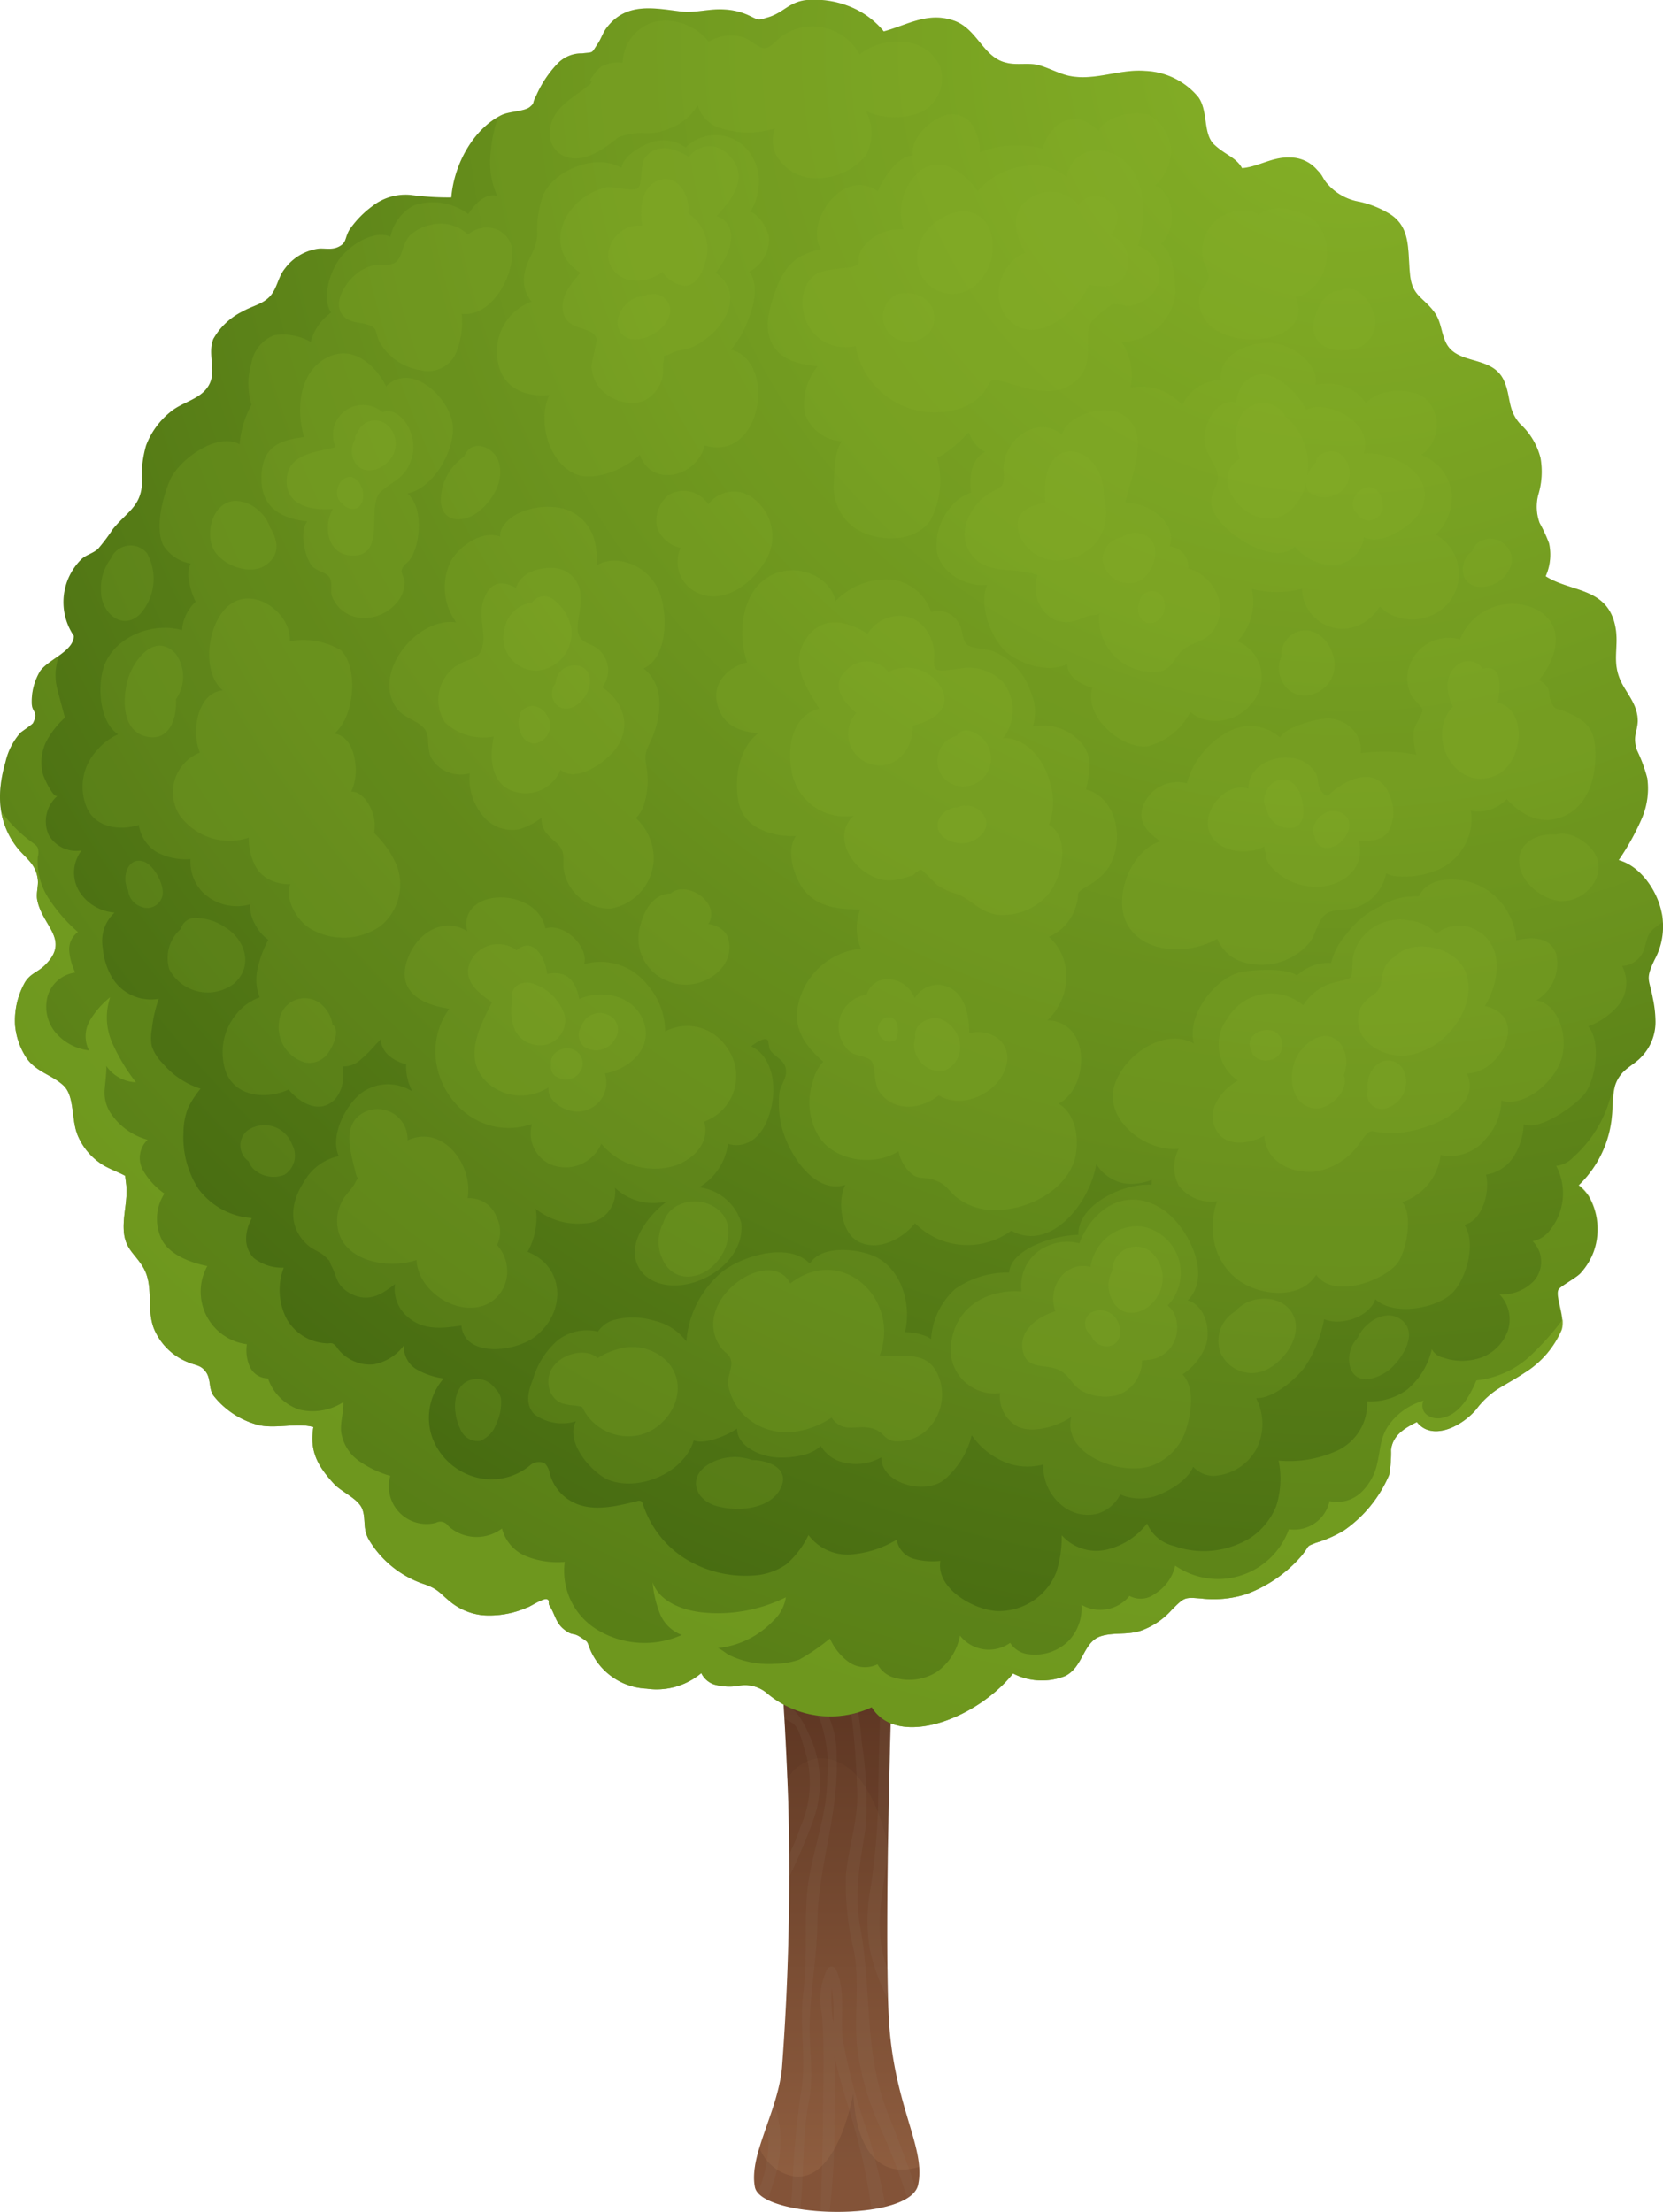 <svg xmlns="http://www.w3.org/2000/svg" xmlns:xlink="http://www.w3.org/1999/xlink" viewBox="0 0 132.51 176.23"><defs><style>.cls-1{isolation:isolate;}.cls-2{fill:url(#linear-gradient);}.cls-3,.cls-8{opacity:0.2;}.cls-10,.cls-11,.cls-3{mix-blend-mode:multiply;}.cls-4{fill:#542f1d;}.cls-5{opacity:0.1;}.cls-5,.cls-8{mix-blend-mode:screen;}.cls-6{fill:#998675;}.cls-7{fill:url(#radial-gradient);}.cls-10,.cls-11,.cls-9{fill:#85b126;}.cls-10{opacity:0.3;}.cls-11{opacity:0.5;}</style><linearGradient id="linear-gradient" x1="66.66" y1="173.08" x2="66.66" y2="124.4" gradientUnits="userSpaceOnUse"><stop offset="0" stop-color="#8e5d3f"/><stop offset="1" stop-color="#542f1d"/></linearGradient><radialGradient id="radial-gradient" cx="107.15" cy="3.75" r="140.43" gradientUnits="userSpaceOnUse"><stop offset="0" stop-color="#85b126"/><stop offset="1" stop-color="#446810"/></radialGradient></defs><title>arb_14</title><g class="cls-1"><g id="Capa_2" data-name="Capa 2"><g id="_01" data-name="01"><path class="cls-2" d="M61.81,127.75s.67,6.33,1,15.83a208.06,208.06,0,0,1-.5,21.17c-.33,3.5-2.66,7-2.16,9.5s12.33,2.83,13-.17-2-6.33-2.34-13.5.17-26.33.5-32.5Z"/><g class="cls-3"><path class="cls-4" d="M65.31,140.08c2.74,0,4.46,2.8,5.45,6.93.11-7.43.36-15.36.55-18.93l-9.5-.33s.58,5.52.93,14A3.31,3.31,0,0,1,65.31,140.08Z"/><path class="cls-4" d="M73.23,172.64C68,174.22,68,166.75,68,166.75s-1.17,7-4.67,6.66a3.66,3.66,0,0,1-2.81-2.27,6.57,6.57,0,0,0-.35,3.11c.5,2.5,12.33,2.83,13-.17A4.93,4.93,0,0,0,73.23,172.64Z"/></g><g class="cls-5"><path class="cls-6" d="M62.89,147.76c0,.59,0,1.17,0,1.76a47.82,47.82,0,0,0,1.88-4.41,8.85,8.85,0,0,0-.35-7c-.35-.79-1-2.09-2-2.41,0,.4,0,.81.07,1.24a3.57,3.57,0,0,1,.66.35c.57.37.8,1.62,1,2.23a8.72,8.72,0,0,1-.39,6.09C63.52,146.37,63.21,147.07,62.89,147.76Z"/><path class="cls-6" d="M69.16,170a50.11,50.11,0,0,1-2-7.46c-.24-1.88.27-3.89-.56-5.65a.41.41,0,0,0-.69,0,5.59,5.59,0,0,0-.42,3.57c.18,2.23.14,4.46.1,6.69,0,3-.1,6-.2,9l.72,0a60.46,60.46,0,0,0,.39-6.69c0-1.89.06-3.78,0-5.67.37,1.86,1,3.66,1.51,5.49A45.9,45.9,0,0,1,69.44,176c.39-.06.77-.14,1.12-.23A54,54,0,0,0,69.16,170Zm-2.77-8.85a12,12,0,0,1-.11-2.73A12.31,12.31,0,0,1,66.39,161.17Z"/><path class="cls-6" d="M65.33,137a10.78,10.78,0,0,1,.59,4.55c0,2.8-.91,5.13-1.41,7.81-.56,3-.09,6.3-.5,9.39-.36,2.7.3,5.39-.2,8.06a73.4,73.4,0,0,0-.69,7.7c0,.34-.08.8-.14,1.32.26.06.54.11.83.15,0-.12,0-.26,0-.37.26-2.75.12-5.45.64-8.18.43-2.21,0-4.17.07-6.4.08-2.63.58-5.21.61-7.87.06-4.52,1.73-8.62,1.53-13.21a7.73,7.73,0,0,0-1.25-4.37,13.34,13.34,0,0,1-2-2.81,16.14,16.14,0,0,1-.55-4.05.18.18,0,0,0-.36,0c-.13,2.15-.36,3.87.93,5.7A17.34,17.34,0,0,1,65.33,137Z"/><path class="cls-6" d="M60.39,174.71a2.36,2.36,0,0,0,.77.56c.18-.47.33-.93.44-1.3a10.21,10.21,0,0,0,.52-4.55,11.91,11.91,0,0,0-.43-1.83c-.19.6-.39,1.19-.59,1.77a6.54,6.54,0,0,1,.13,1.73A11.31,11.31,0,0,1,60.39,174.71Z"/><path class="cls-6" d="M68.92,128.44c-.07-.12-.27,0-.22.09a19.88,19.88,0,0,1,1.42,7.4c0,2.21-.13,4.4-.13,6.61a53.34,53.34,0,0,1-.62,7.89,14.09,14.09,0,0,0-.06,4.89,16.7,16.7,0,0,0,1.46,4c0-.72,0-1.51,0-2.37,0-.11-.09-.21-.13-.32-1-2.76-.4-5.32,0-8.12.07-.45.11-.91.15-1.36,0-2.11.07-4.25.12-6.33C70.89,136.42,71.23,132.41,68.92,128.44Z"/><path class="cls-6" d="M68.56,153.64c-.55-3,0-5.24.43-8.15a30.72,30.72,0,0,0-.32-6.63c-.33-4.08-1.3-7.74-3.86-11h-.19a26.57,26.57,0,0,1,3,7.21,56.85,56.85,0,0,1,.67,7.38c.16,2.43-.65,4.52-.88,6.88a22,22,0,0,0,.65,6.16c.45,2.56,0,5,.23,7.55a22.3,22.3,0,0,0,1.87,6.53,47.09,47.09,0,0,1,2.13,5.58,2.2,2.2,0,0,0,.72-.7c-.68-2-1.44-4-2.24-6C68.82,163.62,69.48,158.67,68.56,153.64Z"/></g><path class="cls-7" d="M131.86,76.43a5.51,5.51,0,0,0,.5-3.9c-.37-1.62-1.66-3.53-3.38-4a19.8,19.8,0,0,0,1.83-3.29,6.05,6.05,0,0,0,.45-3.23,12,12,0,0,0-.83-2.25c-.34-1.1,0-1.3.07-2.28,0-1.25-.71-2-1.25-3-.95-1.82-.13-3-.6-4.83-.73-2.85-3.55-2.49-5.49-3.74a4.2,4.2,0,0,0,.27-2.62,11.9,11.9,0,0,0-.75-1.62,3.75,3.75,0,0,1-.11-2.24,6.35,6.35,0,0,0,.18-2.94,5.49,5.49,0,0,0-1.63-2.72c-1-1.13-.72-2.12-1.25-3.37-.9-2.15-3.75-1.25-4.65-3.09-.4-.81-.37-1.68-.93-2.44-.87-1.19-1.75-1.27-1.93-2.94-.22-2,.13-3.94-1.82-5a7.77,7.77,0,0,0-2.24-.86,4.35,4.35,0,0,1-2.53-1.42c-.42-.48-.31-.6-.81-1.1a2.83,2.83,0,0,0-2.19-1c-1.38-.06-2.5.74-3.8.85-.5-.88-1.26-1-2.2-1.86S96.29,8.9,95.5,7.76a5.78,5.78,0,0,0-4.25-2.11c-2.08-.17-4.07.84-6.12.38-.81-.19-1.56-.62-2.36-.84S81,5.21,80.21,5C78.33,4.6,77.89,2.29,76,1.64c-2.08-.72-3.68.34-5.58.86a6.74,6.74,0,0,0-2.76-2A7.58,7.58,0,0,0,64.28,0c-1.41.15-1.83,1-3.05,1.37-.91.27-.7.26-1.67-.19A5.2,5.2,0,0,0,57.77.76c-1.23-.1-2.35.3-3.55.15C52.07.64,49.91.18,48.37,2.17c-.34.42-.45.88-.74,1.31-.54.81-.29.65-1.23.77a2.64,2.64,0,0,0-2,.84A8.84,8.84,0,0,0,42.7,7.68c-.33.6-.06.48-.48.84s-1.67.35-2.26.65c-2.2,1.08-3.78,3.86-4,6.56a22.89,22.89,0,0,1-3.24-.2,4.3,4.3,0,0,0-3.06.9,7.92,7.92,0,0,0-1.82,1.88c-.39.67-.2,1-.82,1.33s-1.21.09-1.76.19a4,4,0,0,0-2.57,1.58c-.54.66-.61,1.6-1.2,2.22s-1.38.74-2.14,1.17A5.44,5.44,0,0,0,17,27c-.5,1.24.29,2.54-.36,3.69S14.53,32,13.54,32.85a6.27,6.27,0,0,0-1.9,2.64,8.9,8.9,0,0,0-.33,3.08c-.1,1.8-1.26,2.27-2.32,3.59a15.32,15.32,0,0,1-1.18,1.57c-.41.37-.93.46-1.32.82a4.8,4.8,0,0,0-.61,6.11c0,1.22-2,1.87-2.67,2.79A4.69,4.69,0,0,0,2.53,56c0,.82.58.65.1,1.61-.07.12-.92.69-1,.77A5.24,5.24,0,0,0,.44,60.7c-.7,2.4-.67,4.71.86,6.75C2,68.37,2.82,68.75,3,70c.1.61-.18,1.19,0,1.85.47,2,2.63,3.09.53,5.1-.6.56-1.19.64-1.61,1.44a6.23,6.23,0,0,0-.72,3.3,5.63,5.63,0,0,0,.93,2.63c.78,1.1,2,1.31,2.92,2.16s.61,2.73,1.15,4a5.09,5.09,0,0,0,2.11,2.4c.64.35,1.18.53,1.66.8l.09.73c.12,1.26-.27,2.39-.2,3.62.09,1.51.91,1.84,1.58,3,.9,1.6.1,3.54,1,5.2A4.88,4.88,0,0,0,15,108.54c.6.26,1,.2,1.41.77s.21,1.31.59,1.87a6.73,6.73,0,0,0,3.29,2.27c1.4.5,3.33-.15,4.68.25-.29,1.82.23,3,1.66,4.54.61.65,1.93,1.17,2.24,2s0,1.55.54,2.46a8.09,8.09,0,0,0,4.44,3.53c1.13.41,1.18.71,2.12,1.46a4.9,4.9,0,0,0,2.49,1,7.42,7.42,0,0,0,3.53-.61c.15,0,1.31-.79,1.6-.66s0,.24.24.58c.41.65.45,1.31,1.14,1.84s.65.2,1.24.57c.8.52.49.29.9,1.2a5.13,5.13,0,0,0,4.41,2.93,5.52,5.52,0,0,0,4.36-1.24,1.76,1.76,0,0,0,1,.9,4.41,4.41,0,0,0,1.88.13,2.71,2.71,0,0,1,2.4.61,7.81,7.81,0,0,0,8.3,1.08c2.07,3.34,8.4.91,11.26-2.69a5,5,0,0,0,4.16.2c1.44-.72,1.41-2.69,2.81-3.16,1-.34,2.21-.08,3.28-.47a6,6,0,0,0,2.41-1.65c1-1,1-1,2.34-.89a8.56,8.56,0,0,0,3.56-.34,10.72,10.72,0,0,0,4.46-3.1c.68-.87.29-.67,1.11-1a9.56,9.56,0,0,0,2.26-1,10.28,10.28,0,0,0,3.58-4.41,9.92,9.92,0,0,0,.15-2c.14-1.13,1-1.69,2.06-2.21,1.18,1.52,3.53.4,4.72-1a6.73,6.73,0,0,1,2-1.8c.61-.36,1.25-.72,1.85-1.12a7.48,7.48,0,0,0,2.94-3.4c.33-1-.5-2.62-.24-3.22.12-.27,1.55-1,1.82-1.38a5.16,5.16,0,0,0,1-1.67,5.31,5.31,0,0,0-.38-4.37,3.54,3.54,0,0,0-.82-.9,8.68,8.68,0,0,0,2.65-5.59c.13-1.18-.07-2.26.74-3.26.42-.52,1.09-.84,1.55-1.32a4,4,0,0,0,1.18-3,9.2,9.2,0,0,0-.21-1.74C131.43,78,131.06,78.08,131.86,76.43Z"/><g class="cls-8"><path class="cls-9" d="M11.72,44.09a1.7,1.7,0,0,0-2.89.42,3.9,3.9,0,0,0-.78,2.64c0,1.62,1.67,3.18,3.11,1.78A4.21,4.21,0,0,0,11.72,44.09Z"/><path class="cls-9" d="M11,68.58c-1,.08-1.25,1.56-.79,2.34a1.52,1.52,0,0,0,1,1.31,1.25,1.25,0,0,0,1.75-1.33C12.84,70,12,68.49,11,68.58Z"/><path class="cls-9" d="M18,73.92a4.25,4.25,0,0,0-2.52-.78,1.16,1.16,0,0,0-1.07.87,3.09,3.09,0,0,0-.92,3.22,3.46,3.46,0,0,0,5.14,1.15C20.22,77,19.55,74.9,18,73.92Z"/><path class="cls-9" d="M23.27,91.18a2.35,2.35,0,0,0-3.55-1.11,1.54,1.54,0,0,0,.1,2.46,1.51,1.51,0,0,0,.56.76,2.33,2.33,0,0,0,2.3.3A1.82,1.82,0,0,0,23.27,91.18Z"/><path class="cls-9" d="M132.36,72.53c-.37-1.62-1.66-3.53-3.38-4a19.8,19.8,0,0,0,1.83-3.29,6.05,6.05,0,0,0,.45-3.23,12,12,0,0,0-.83-2.25c-.34-1.1,0-1.3.07-2.28,0-1.25-.71-2-1.25-3-.95-1.82-.13-3-.6-4.83-.73-2.85-3.55-2.49-5.49-3.74a4.2,4.2,0,0,0,.27-2.62,11.9,11.9,0,0,0-.75-1.62,3.75,3.75,0,0,1-.11-2.24,6.35,6.35,0,0,0,.18-2.94,5.49,5.49,0,0,0-1.63-2.72c-1-1.13-.72-2.12-1.25-3.37-.9-2.15-3.75-1.25-4.65-3.09-.4-.81-.37-1.68-.93-2.44-.87-1.19-1.75-1.27-1.93-2.94-.22-2,.13-3.94-1.82-5a7.77,7.77,0,0,0-2.24-.86,4.35,4.35,0,0,1-2.53-1.42c-.42-.48-.31-.6-.81-1.1a2.83,2.83,0,0,0-2.19-1c-1.38-.06-2.5.74-3.8.85-.5-.88-1.26-1-2.2-1.86S96.29,8.9,95.5,7.76a5.78,5.78,0,0,0-4.25-2.11c-2.08-.17-4.07.84-6.12.38-.81-.19-1.56-.62-2.36-.84S81,5.21,80.21,5C78.33,4.6,77.89,2.29,76,1.64c-2.08-.72-3.68.34-5.58.86a6.74,6.74,0,0,0-2.76-2A7.58,7.58,0,0,0,64.28,0c-1.41.15-1.83,1-3.05,1.37-.91.27-.7.26-1.67-.19A5.2,5.2,0,0,0,57.77.76c-1.23-.1-2.35.3-3.55.15C52.07.64,49.91.18,48.37,2.17c-.34.42-.45.88-.74,1.31-.54.81-.29.65-1.23.77a2.64,2.64,0,0,0-2,.84A8.84,8.84,0,0,0,42.7,7.68c-.33.6-.06.48-.48.84s-1.67.35-2.26.65c-.09,0-.17.1-.26.15a10.54,10.54,0,0,0-.6,2.78,6.5,6.5,0,0,0,.51,3.49c-1-.21-1.75.66-2.3,1.46A4.73,4.73,0,0,0,33,16.36a3.63,3.63,0,0,0-1.89,2.5c-1.34-.58-3.21.68-4,1.69s-1.52,3.21-.72,4.35a4.17,4.17,0,0,0-1.63,2.34,4.55,4.55,0,0,0-2.92-.53,2.91,2.91,0,0,0-1.8,2.19,5.78,5.78,0,0,0,0,3.35,7.92,7.92,0,0,0-.95,3.15c-1.82-1-4.76,1.22-5.5,2.75C13,39.47,12.32,42,13,43.43a3.24,3.24,0,0,0,2.19,1.47,2.07,2.07,0,0,0-.13,1.32,5.46,5.46,0,0,0,.53,1.72,3.47,3.47,0,0,0-1.09,2.27c-2.3-.68-5.29.5-6.17,2.76-.59,1.52-.47,4.5,1.08,5.54a4.63,4.63,0,0,0-1.67,1.26,4.24,4.24,0,0,0-.87,4.46c.64,1.67,2.58,2,4.19,1.5a3.07,3.07,0,0,0,1.46,2.18,5,5,0,0,0,2.66.54,3.49,3.49,0,0,0,1,2.67,3.88,3.88,0,0,0,3.75.93v0a3,3,0,0,0,.45,1.69,3.29,3.29,0,0,0,1,1.14,8.36,8.36,0,0,0-.83,2.2,3.83,3.83,0,0,0,.14,2.38,4.25,4.25,0,0,0-1.9,1.39A4.78,4.78,0,0,0,18,85.41c.79,2,3.2,2.21,5,1.4.92,1.09,2.48,2,3.68.78a2.63,2.63,0,0,0,.65-1.8,4.63,4.63,0,0,0,0-.82,2,2,0,0,0,1.42-.56,10.1,10.1,0,0,0,1.09-1.08c.16-.18.34-.35.5-.54a1.08,1.08,0,0,0,0,.18,2,2,0,0,0,.76,1.23,3.52,3.52,0,0,0,1.26.6,4.31,4.31,0,0,0,.5,2.17,3.57,3.57,0,0,0-4.1.14c-1.26,1-2.48,3.41-1.77,5a4.19,4.19,0,0,0-2.74,2c-1.12,1.7-1.34,3.65.28,5.1.42.38,1.09.57,1.47,1l.25.24a1.72,1.72,0,0,0,.18.44c.41.81.34,1.37,1.21,2,1.54,1,2.67.34,3.83-.58a2.9,2.9,0,0,0,1,2.6c1.25,1.11,2.79.93,4.3.7.21,2.57,4.3,2.14,5.91.85,2.51-2,2.27-5.59-.64-6.72A5.62,5.62,0,0,0,42.75,97a3.74,3.74,0,0,0-.07-.69,5.35,5.35,0,0,0,3.87,1.16A2.49,2.49,0,0,0,49,94.63a4.44,4.44,0,0,0,4.17,1.08,7.29,7.29,0,0,0-2.16,2.46c-1.11,2.12.05,4.1,2.47,4.24,2.66.16,5.91-2.11,5.58-5a4,4,0,0,0-3.35-2.81,4.77,4.77,0,0,0,2.3-3.47,2.14,2.14,0,0,0,1.59-.1c1.19-.53,1.72-2,1.93-3.17.31-1.7-.12-3.76-1.68-4.5.4-.29,1-.7,1.28-.53.15.09.1.66.25.86.46.61,1.3.82,1.25,1.77,0,.48-.47,1.11-.53,1.62a8,8,0,0,0,.16,2.58c.48,2.12,2.56,5.53,5.09,4.75-.65,1.33-.31,3.61.86,4.4,1.53,1,3.62,0,4.7-1.35a5.88,5.88,0,0,0,7.67.59c3.17,1.76,6.31-2.29,6.77-5.32a3.2,3.2,0,0,0,1.27,1.21,3.15,3.15,0,0,0,1.93.36A4.39,4.39,0,0,0,91.77,94c0,.12,0,.23,0,.32a.08.08,0,0,0,0,.07c-2.41-.13-5.94,1.7-5.84,4-1.87,0-5.39,1.11-5.52,3a7.31,7.31,0,0,0-4.29,1.3,5.84,5.84,0,0,0-1.93,4l-.24-.16a4.54,4.54,0,0,0-1.84-.39c.53-2.18-.24-4.94-2.33-6-1.33-.64-4.32-1-5.25.54-1.68-1.75-5.27-.64-6.93.6a8.06,8.06,0,0,0-2.91,5.59,4.46,4.46,0,0,0-2.63-1.66,5.67,5.67,0,0,0-3.29,0,2.36,2.36,0,0,0-1.12.88,3.82,3.82,0,0,0-3.18.67,6.52,6.52,0,0,0-2,3.12c-.36.91-.69,2,.13,2.82a3.75,3.75,0,0,0,3.29.54c-.87,1.58,1.13,4,2.55,4.65,2.44,1,6.07-.53,6.84-3.13.77.35,2.53-.3,3.45-.94,0,1.37,1.71,2.14,2.93,2.28.9.1,2.91,0,3.73-.91a2.9,2.9,0,0,0,1.38,1.19,4.08,4.08,0,0,0,3.45-.27c0,2.11,3.47,3,5,1.8a6.79,6.79,0,0,0,2.21-3.56,6,6,0,0,0,2.54,2.1,4.76,4.76,0,0,0,3.16.23,4,4,0,0,0,1.68,3.41,3.22,3.22,0,0,0,2.64.51,3,3,0,0,0,1.81-1.53,4.05,4.05,0,0,0,2.75.15c1-.34,2.62-1.22,3.06-2.36a2.27,2.27,0,0,0,1.64.73,4.14,4.14,0,0,0,3.4-2.14,4.41,4.41,0,0,0,0-4l0-.06c1.42.08,3.5-1.82,4-2.69a10.28,10.28,0,0,0,1.4-3.6c1.28.57,3.58-.13,4.08-1.58,1.47,1.35,4.82.74,6.09-.46,1.12-1.07,2-4,1-5.47,1.41-.34,2.07-2.55,1.73-4a3.22,3.22,0,0,0,2-1.15,5.12,5.12,0,0,0,1-2.87c1.32.59,4.29-1.64,4.88-2.45.83-1.12,1.33-4.07.26-5.35a5.66,5.66,0,0,0,2.37-1.63,2.85,2.85,0,0,0,.33-3.18,1.93,1.93,0,0,0,1.78-1.4c.23-.78.24-1.24,1-1.77l.57-.42A5.89,5.89,0,0,0,132.36,72.53Z"/><path class="cls-9" d="M39.92,111.44a1.38,1.38,0,0,0-.38-.71,2.17,2.17,0,0,0-.24-.29,1.74,1.74,0,0,0-2.27-.27c-1.05.8-.88,2.61-.37,3.64a1.49,1.49,0,0,0,1.57,1,2.24,2.24,0,0,0,1.33-1.42A3.78,3.78,0,0,0,39.92,111.44Z"/><path class="cls-9" d="M111.63,105.13c-1.18-.89-2.9.19-3.44,1.45a2.48,2.48,0,0,0-.64,2.22c.44,1.81,2.52,1,3.42.09S113,106.14,111.63,105.13Z"/><path class="cls-9" d="M59.93,116.33a4.05,4.05,0,0,0-3.56.39c-1.54,1-1,2.73.63,3.24s4.15.33,5.08-1.17C63.11,117.14,61.41,116.34,59.93,116.33Z"/></g><g class="cls-8"><path class="cls-9" d="M45.54,12.6c1.36.18,2.74-.85,3.74-1.66a0,0,0,0,0,0,0,5,5,0,0,1,1.92-.34,4.48,4.48,0,0,0,2.19-.38,4.3,4.3,0,0,0,2.21-1.85,2.65,2.65,0,0,0,1.89,1.87,7.25,7.25,0,0,0,4.25,0,2.85,2.85,0,0,0,0,1.89,3.57,3.57,0,0,0,3.43,2.07A5.08,5.08,0,0,0,69,12.38a3.76,3.76,0,0,0,0-3.53,5.56,5.56,0,0,0,4.45.06,3,3,0,0,0,1.47-3.57,3.31,3.31,0,0,0-3-2,4.75,4.75,0,0,0-3.43,1,4.25,4.25,0,0,0-6.06-1.55c-.45.28-1,1-1.46,1.05S59.76,3.14,59.3,3a3.34,3.34,0,0,0-2.83.33,4.36,4.36,0,0,0-4.33-1.59A3.51,3.51,0,0,0,49.61,5a2.9,2.9,0,0,0-1.67.28,2.7,2.7,0,0,0-.67.72c-.76.88.79,0-1.29,1.49-1.09.79-2.14,1.59-2.17,3.11A1.92,1.92,0,0,0,45.54,12.6Z"/><path class="cls-9" d="M39.63,28.54c.26,2.31,2.1,3.13,4.15,2.93-1,2.08-.05,5.41,2.07,6.3,1.44.59,3.75-.25,5.13-1.54.92,2.65,4.51,1.82,5.18-.74,4.51,1.38,5.81-6.68,2.08-7.63a7.71,7.71,0,0,0,1.4-2.44c.46-1.16.83-2.73.07-3.78a2.88,2.88,0,0,0,1.56-2.76c-.08-.54-.77-1.84-1.49-2a4.21,4.21,0,0,0,.64-1.8,3.89,3.89,0,0,0-.69-2.93,3.35,3.35,0,0,0-5.1-.39,3,3,0,0,0-3-.32c-.78.34-1.94,1-2.11,1.93-2-1.18-5.3.15-6.22,2.12a8.11,8.11,0,0,0-.49,3.16c-.08,1.41-.77,1.84-1,3.08a2.66,2.66,0,0,0,.55,2.3A4.22,4.22,0,0,0,39.63,28.54Z"/><path class="cls-9" d="M29.14,25.82c1,.28.69.5,1.06,1.35a4.56,4.56,0,0,0,3.33,2.33,2.44,2.44,0,0,0,2.9-1.61A6.52,6.52,0,0,0,36.79,25c2.24.28,3.88-2.6,4-4.5a2,2,0,0,0-1.42-2.29,2.28,2.28,0,0,0-2.08.48,3.13,3.13,0,0,0-2.9-.79,3.41,3.41,0,0,0-1.69.83c-.6.56-.62,1.65-1.1,2.1s-1.38.15-2.07.37a3.76,3.76,0,0,0-1.77,1.27c-.65.82-1.16,2-.3,2.81C28,25.72,28.6,25.67,29.14,25.82Z"/><path class="cls-9" d="M24.48,41.54c-.66.87-.17,3,.45,3.62.36.36,1.14.45,1.36.9s0,1.07.19,1.52a2.72,2.72,0,0,0,2.44,1.66,3.44,3.44,0,0,0,2.95-1.56,2.48,2.48,0,0,0,.37-1.3c0-.24-.27-.74-.24-.91.06-.41.44-.58.66-.88.84-1.15,1.12-4.15-.19-5.27,2.11-.44,3.77-3.47,3.61-5.39-.17-2.08-3.09-5.06-5.19-3.27a.29.29,0,0,0-.1.16c-1-2-3.09-3.62-5.26-2-1.77,1.34-1.88,4-1.31,6-1.92.26-3.38.73-3.39,3.29C20.82,40.53,22.55,41.34,24.48,41.54Z"/><path class="cls-9" d="M38,40.86c1.23-.89,2.31-2.67,1.68-4.21C39.2,35.46,37.46,35,37,36.37A4.23,4.23,0,0,0,35.13,40C35.28,41.68,36.93,41.64,38,40.86Z"/><path class="cls-9" d="M21.29,44.94c1.05-.81.84-1.93.24-2.89a3.11,3.11,0,0,0-.88-1.34,2.84,2.84,0,0,0-1.84-.8c-1.75,0-2.44,2.28-1.88,3.68S20,46,21.29,44.94Z"/><path class="cls-9" d="M24.75,74a5.17,5.17,0,0,0,5.57-.22A4.28,4.28,0,0,0,31.63,69a7.82,7.82,0,0,0-1.82-2.63,3.18,3.18,0,0,0,0-1.15c-.15-.84-.83-2.16-1.82-2.15a4.15,4.15,0,0,0,.36-1.88c-.07-1.14-.46-2.54-1.7-2.74,1.64-1.43,1.91-5.25.52-6.64a5.88,5.88,0,0,0-4.08-.72c.15-2.08-2.55-4.24-4.53-3.08s-2.66,5.45-.8,7c-2,.14-2.56,3.26-1.83,4.95a3.4,3.4,0,0,0-1.61,5,4.88,4.88,0,0,0,5.5,1.78,4.7,4.7,0,0,0,.44,2.08,2.59,2.59,0,0,0,1.39,1.35,3.55,3.55,0,0,0,1.48.28C22.64,71.6,23.68,73.39,24.75,74Z"/><path class="cls-9" d="M14,52.09c-1.65-1.76-3.35.48-3.8,2s-.55,4.23,1.58,4.62c1.74.32,2.33-1.51,2.24-3A3.12,3.12,0,0,0,14,52.09Z"/><path class="cls-9" d="M44.9,69.17a3.7,3.7,0,0,0,3.76,3.22,4.12,4.12,0,0,0,3.42-3.74,4.36,4.36,0,0,0-1.41-3.47,2.59,2.59,0,0,0,.64-1.08,6.11,6.11,0,0,0,.26-2.55c-.12-1.09-.32-1.27.18-2.29,1.12-2.32,1.14-4.74-.47-6,2-.89,1.95-4.58,1.2-6.21a4,4,0,0,0-3.12-2.36,2.8,2.8,0,0,0-1.81.35,6.32,6.32,0,0,0-.16-1.91,3.54,3.54,0,0,0-2.84-2.68,5.5,5.5,0,0,0-3.32.49c-.65.33-1.46,1.06-1.37,1.82-1.4-.55-3.2.71-3.91,1.9a4.72,4.72,0,0,0,.4,4.93c-3.1-.47-6.72,4-4.78,6.79.57.83,1.67,1,2.22,1.64s.13,1.69.64,2.47a2.7,2.7,0,0,0,3,1.12,4.61,4.61,0,0,0,1.31,3.68,3,3,0,0,0,2.68.77,5.59,5.59,0,0,0,1.72-.9,2,2,0,0,0,.36,1.18,8,8,0,0,0,.94.9C45.07,67.92,44.83,68.36,44.9,69.17Z"/><path class="cls-9" d="M60.85,44.91a3.76,3.76,0,0,0-.7-5.1,2.51,2.51,0,0,0-3.71.38,2.34,2.34,0,0,0-3.17-.75A2.65,2.65,0,0,0,52.35,42a2.56,2.56,0,0,0,1.88,1.65,2.7,2.7,0,0,0,1.47,3.63C57.7,48.13,59.8,46.55,60.85,44.91Z"/><path class="cls-9" d="M26.49,81.63a2.59,2.59,0,0,0-1.17-1.82,2.06,2.06,0,0,0-3.09,1.64,2.92,2.92,0,0,0,2.07,3.2,1.83,1.83,0,0,0,1.88-.8c.35-.5.91-1.67.37-2.19Z"/><path class="cls-9" d="M39.58,97a2.29,2.29,0,0,0-2.32-1.53c.47-2.67-2-5.93-4.79-4.61a2.38,2.38,0,0,0-3.27-2.32c-2.06.85-1.26,3.26-.88,4.83.21.88.33.18,0,.83s-.86,1-1.13,1.64a3.29,3.29,0,0,0,0,2.87c1,1.92,4,2.36,6,1.68.11,2.54,3.45,4.69,5.77,3.44a2.89,2.89,0,0,0,1.45-2.63,3.08,3.08,0,0,0-.8-2A2.51,2.51,0,0,0,39.58,97Z"/><path class="cls-9" d="M47.91,91.12a5.52,5.52,0,0,0,6,1.71c1.57-.6,2.64-1.94,2.2-3.47a3.85,3.85,0,0,0,1.78-5.94A3.76,3.76,0,0,0,53,82.18a5.67,5.67,0,0,0-1.46-3.77,4.74,4.74,0,0,0-5-1.59c.4-1.3-1.5-3.32-3.08-2.85-.64-3.34-7-3.31-6.24.22-1.78-1.12-3.84,0-4.66,2-1.13,2.76,1,3.85,3.24,4.18-3.23,4.5,1.12,11,6.59,9.19a2.71,2.71,0,0,0,1.45,3.2A3.09,3.09,0,0,0,47.91,91.12Z"/><path class="cls-9" d="M53,78.08a3.78,3.78,0,0,0,4.66-1.14,2.53,2.53,0,0,0,.27-2.43,2,2,0,0,0-1.49-.89c1.07-1.69-1.75-3.54-3-2.43-1.15,0-2,1-2.36,2.35A3.65,3.65,0,0,0,53,78.08Z"/><path class="cls-9" d="M73.15,10.85a2.22,2.22,0,0,0-.42,1.54c-1.11,0-2.33,1.7-2.78,2.85-2.77-2-5.88,2.53-4.53,4.61a5.94,5.94,0,0,0-1.33.43c-1.4.63-2,1.94-2.45,3.32s-.77,2.81,0,4,2.17,1.41,3.49,1.6a4.77,4.77,0,0,0-1,3.77,3.34,3.34,0,0,0,2.94,2.19c-.59.77-.6,2.62-.62,3.23a4,4,0,0,0,3.14,4.32c1.56.41,3.58.18,4.55-1.25a6.79,6.79,0,0,0,.53-5,2.58,2.58,0,0,0,.76-.44,13.24,13.24,0,0,0,1.77-1.57A2.73,2.73,0,0,0,78.48,36c-1.1.58-1.27,2-1.11,3.26a3.34,3.34,0,0,0-1.71,1.26,4.55,4.55,0,0,0-1,3.44c.28,1.67,2.33,2.84,4,2.64-.68,1.58.25,4,1.28,5.11s3.52,2,5.1,1.19c0,1,1,1.62,2,1.91-.69,2.22,2.21,4.84,4.37,4.66a5.33,5.33,0,0,0,3.44-2.75,2.8,2.8,0,0,0,.91.54,3.63,3.63,0,0,0,4-1.25,3.09,3.09,0,0,0-1.16-4.92,4.5,4.5,0,0,0,1.14-4.18,7.66,7.66,0,0,0,4,0A3.26,3.26,0,0,0,107,50.1a3.45,3.45,0,0,0,2.53-1.22,5.64,5.64,0,0,0,.43-.57,2.72,2.72,0,0,0,1.26.82,3.84,3.84,0,0,0,3.89-.77,3.6,3.6,0,0,0-.71-5.77,4.06,4.06,0,0,0,1.27-3.34,3.7,3.7,0,0,0-2.42-3,2.91,2.91,0,0,0,.29-4.54c-1.1-.84-3.75-.79-4.71.43a3.29,3.29,0,0,0-2.39-1.52,3.7,3.7,0,0,0-1.62.06c.32-1.66-1.74-3.18-3.41-3.34-1.85-.17-4.38.91-4.11,2.95a3.35,3.35,0,0,0-3.09,2,4.42,4.42,0,0,0-4.12-1.42,4.73,4.73,0,0,0-.72-3.63,4.36,4.36,0,0,0,4.3-3.9c0-.8-.14-3.3-1.15-3.89,1.25-1.15,1.15-4-.48-4.68a3.77,3.77,0,0,0,1.27-2.57,3.42,3.42,0,0,0-1.67-3c-1-.5-3.58,0-4.11,1.25a3.2,3.2,0,0,0-1.11-.8,2.21,2.21,0,0,0-2.17.32,3.21,3.21,0,0,0-1.14,1.88,8.79,8.79,0,0,0-2.89-.22,7.72,7.72,0,0,0-2.14.5,3.41,3.41,0,0,0-.33-1.6,2,2,0,0,0-2.29-1.4A4.34,4.34,0,0,0,73.15,10.85Z"/><path class="cls-9" d="M103.26,23.68c2.37-.6,3.3-3.93,1.7-5.89-.88-1.08-3.6-1.69-4.69-.67-.73-.77-2.79-.23-3.43.48a3.34,3.34,0,0,0-1,3c.14.56.58,1.14.42,1.68s-.62.73-.69,1.35C95.06,28.36,105.09,28,103.26,23.68Z"/><path class="cls-9" d="M104.67,25.82c-.22,1.82,1.77,2.4,3.22,2a2.18,2.18,0,0,0,1.47-3.09A2.63,2.63,0,0,0,108,23.12a1.52,1.52,0,0,0-1.15,0C105.57,23.13,104.81,24.66,104.67,25.82Z"/><path class="cls-9" d="M119.33,46.39c1.1-.71,1.64-2.12.5-3.07a1.62,1.62,0,0,0-1.59-.31,1.3,1.3,0,0,0-.93.9,1.77,1.77,0,0,0-.63,2.1C117.16,47,118.53,46.9,119.33,46.39Z"/><path class="cls-9" d="M104.78,55.25a2.44,2.44,0,0,0,1.43-3.09c-.38-1.3-1.61-2.37-3-1.76a2,2,0,0,0-1.12,1.6c0,.09,0,.21,0,.33a2.19,2.19,0,0,0,0,1.79A2,2,0,0,0,104.78,55.25Z"/><path class="cls-9" d="M76.11,95.31a4.86,4.86,0,0,0,3.52,1.09c2.47-.09,5.45-1.67,6.05-4.22.34-1.48,0-3.5-1.34-4.25,2.36-1.13,2.75-6.48-.89-6.64a4.72,4.72,0,0,0,1.38-4.57,4,4,0,0,0-1.26-2.08A3.84,3.84,0,0,0,85.79,72c.3-1-.26-.68.86-1.41a4.81,4.81,0,0,0,1.61-1.37c1.41-2.07.79-5.66-1.72-6.32.33-1.57.66-2.94-.86-4.18a4,4,0,0,0-3.38-.83,3.86,3.86,0,0,0-.17-2.75,5.25,5.25,0,0,0-3-3.25c-.53-.21-1.78-.2-2.13-.58s-.29-1.15-.55-1.54a1.84,1.84,0,0,0-2.26-1A3.79,3.79,0,0,0,71,46.17a5.69,5.69,0,0,0-4.42,1.71c-.44-2-3-3-5-2.11-2.49,1.17-2.86,4.65-2.05,7-1.49.39-2.79,1.58-2.39,3.29s1.78,2.26,3.29,2.35c-1.62,1.2-2,3.91-1.52,5.74s2.64,2.54,4.51,2.46c-.7,1-.32,2.61.25,3.68,1,1.94,2.9,2.16,4.87,2.17a4.2,4.2,0,0,0,.06,3.12,5.72,5.72,0,0,0-4.68,3.45c-1,2.41-.12,4,1.68,5.56a3.43,3.43,0,0,0-.84,1.61,5.22,5.22,0,0,0,.46,4.31c1.24,2,4.41,2.47,6.38,1.21a3.07,3.07,0,0,0,1.22,1.94c.46.26.87.15,1.34.27C75.32,94.25,75.37,94.62,76.11,95.31Z"/><path class="cls-9" d="M112.13,53.91a3.37,3.37,0,0,0,.3,1.47c.13.29.86.9.9,1.12.07.39-.57,1.21-.66,1.64a4.7,4.7,0,0,0,.2,2,12.87,12.87,0,0,0-4.45-.12,2.33,2.33,0,0,0-.73-2,2.74,2.74,0,0,0-2.44-.72c-.55.08-2.79.6-3.26,1.46a3.57,3.57,0,0,0-4-.52,6.68,6.68,0,0,0-3.42,4.17,2.93,2.93,0,0,0-3.32,1.43c-.81,1.48.12,2.46,1.23,3.19-2.27.66-3.64,4.14-2.85,6.19,1.07,2.78,5,2.95,7.36,1.58a3.19,3.19,0,0,0,2.19,1.89,5,5,0,0,0,5.2-1.63c.56-.77.6-1.94,1.5-2.37.67-.32,1.78-.11,2.57-.55a3.55,3.55,0,0,0,2-2.56,2,2,0,0,0,.65.22,6.67,6.67,0,0,0,3.13-.37A4.39,4.39,0,0,0,116.88,67a4.17,4.17,0,0,0,.32-2.4,3.09,3.09,0,0,0,2.87-.95.33.33,0,0,0,.06.1c1.39,1.45,3.14,2.16,5,1,1.53-1,2-2.91,2-4.63,0-2.11-.74-2.75-2.54-3.48-.68-.28-.75,0-1.08-1-.11-.3,0-.57-.24-.9a1.32,1.32,0,0,0-.65-.54c1.42-1.72,2.23-4.36-.21-5.66a4.48,4.48,0,0,0-6.08,2.4A3.31,3.31,0,0,0,112.13,53.91Z"/><path class="cls-9" d="M127.15,68.14c-.49-1-2.05-2-3.16-1.65-1.29-.11-2.75.46-2.93,1.82-.24,1.82,1.91,3.57,3.6,3.48S128,69.83,127.15,68.14Z"/><path class="cls-9" d="M122.42,79.7A3.41,3.41,0,0,0,124,76c-.46-1.38-2-1.38-3.18-1.08a5.2,5.2,0,0,0-3.77-4.67c-1.48-.35-3.33-.27-4,1.17l-.14,0a5.13,5.13,0,0,0-2.88.76,7.38,7.38,0,0,0-2.8,2.31,5.38,5.38,0,0,0-1.17,2.23,3.67,3.67,0,0,0-2.71,1c-1-.7-3.91-.39-4.45-.27-2.08.44-4.4,3.47-3.76,5.71-2.47-1.48-6.14,1.3-6.45,3.85s2.81,4.78,5.23,4.52a3.17,3.17,0,0,0,0,2.92,3.22,3.22,0,0,0,3.07,1.25,5.07,5.07,0,0,0-.33,2,5,5,0,0,0,1.83,4.15c1.67,1.39,5.11,1.8,6.39-.29,1.32,1.92,5.23.57,6.43-.86.7-.83,1.35-3.82.42-4.92a4.52,4.52,0,0,0,3.06-3.76,3.64,3.64,0,0,0,3.64-1.33,4.57,4.57,0,0,0,1.2-3c2,.58,4.44-1.73,4.85-3.53C124.91,82.44,124.15,80,122.42,79.7Z"/><path class="cls-9" d="M94.64,103.61c2-2,0-5.87-1.91-7.19-2.86-2-5.66-.18-6.73,2.64a3.82,3.82,0,0,0-2.68.28,3.42,3.42,0,0,0-1.92,3.56c-2.5-.19-5,1-5.55,3.75A3.51,3.51,0,0,0,79.68,111a2.72,2.72,0,0,0,1.43,2.67c1.19.55,3.09,0,4.25-.77-.73,3,3.94,4.7,6.35,3.9a4.52,4.52,0,0,0,2.87-3.16c.36-1.22.61-3.15-.36-4.14a4.68,4.68,0,0,0,1.9-2.43C96.46,105.86,96,104,94.64,103.61Z"/><path class="cls-9" d="M98.44,104.47a2.74,2.74,0,0,0-1.21,3.25,2.72,2.72,0,0,0,4,1.23c1.35-.8,2.64-2.82,1.72-4.35S99.53,103.16,98.44,104.47Z"/><path class="cls-9" d="M57,96.21A3,3,0,0,0,54.1,96a2.26,2.26,0,0,0-1.25,1.44,3.2,3.2,0,0,0-.09,2.82c.76,1.81,2.73,1.84,4.06.59S58.66,97.32,57,96.21Z"/><path class="cls-9" d="M49.24,107.49a5.78,5.78,0,0,0-1.63.72c-1.1-1.13-4.49,0-3.83,2.49a1.7,1.7,0,0,0,1,1.11,4.36,4.36,0,0,0,1.08.18c.67.13.44,0,.74.51a4.07,4.07,0,0,0,3.63,1.93c2.8-.07,5-3.55,3-5.88A3.91,3.91,0,0,0,49.24,107.49Z"/><path class="cls-9" d="M70.09,108c1.7-4.46-3-8.94-7.12-5.74-1.62-3.16-8.16,1.46-5.52,5.11.3.42.7.51.81,1.06s-.32,1.29-.24,1.89a4.49,4.49,0,0,0,1.72,2.82c2,1.51,4.57,1.1,6.52-.19,1,1.41,2.12.4,3.49.94.61.24.75.83,1.53.94a3.44,3.44,0,0,0,2.33-.69,3.88,3.88,0,0,0,1.26-4.25C74.06,107.44,72,108.18,70.09,108Z"/></g><g class="cls-8"><path class="cls-9" d="M58,12.3a2,2,0,0,0-3.1.21c-1.11-.72-2.64-1.15-3.52.08-.39.54-.16,2.15-.59,2.42s-2-.21-2.54-.07c-3.37.85-5.07,4.85-2,6.8-.79.86-1.66,2-1.37,3.17.37,1.52,2.18,1,2.63,2,.14.31-.42,1.9-.37,2.37a2.88,2.88,0,0,0,.67,1.66A3.39,3.39,0,0,0,51.14,32a2.74,2.74,0,0,0,1.7-2.39,5.14,5.14,0,0,1,0-.68,1.45,1.45,0,0,0,.07-.58,1.62,1.62,0,0,0,.63-.23c.48-.25,1.15-.23,1.67-.48,2.46-1.16,4.25-4.17,1.82-5.91,1.2-1.52,2-3.76.07-4.51C58.39,15.81,59.8,14,58,12.3Z"/><path class="cls-9" d="M68.17,27.57a6.43,6.43,0,0,0,8.26,5,4.19,4.19,0,0,0,1.91-1.26c.74-.92.31-1.25,1.64-.89,2,.53,4.29,1.51,6-.32,1.28-1.42.26-3.3,1-4.48a9.58,9.58,0,0,1,1.67-1.38c.39-.09,1,.23,1.51.11,2.82-.65,2.9-3.81.52-4.77.9-2.69.61-7.11-3-7.59A2.46,2.46,0,0,0,85,14.1a4.27,4.27,0,0,0-3.27-.88,5.84,5.84,0,0,0-3.82,2c-1.11-1.48-2.89-2.92-4.68-1.54A4.42,4.42,0,0,0,72,18.28a3.7,3.7,0,0,0-3.34,1.57c-.62,1.13.3,1.13-1,1.47a11.15,11.15,0,0,0-2.36.37c-1.4.67-1.61,2.44-1.11,3.78A3.37,3.37,0,0,0,68.17,27.57Z"/><path class="cls-9" d="M30.49,32.85a2.39,2.39,0,0,0-3.75,2.78c-1.6.41-3.81.52-3.9,2.59s2,2.48,3.68,2.33c-.78,1.36-.46,3.58,1.42,3.71,2.95.21,1.2-4,2.39-5.07.88-.82,1.78-1,2.32-2.25a3.27,3.27,0,0,0,0-2.67C32.28,33.31,31.26,32.45,30.49,32.85Z"/><path class="cls-9" d="M39.35,58.68c-.42,1.83-.19,4.1,2,4.48a3,3,0,0,0,3.31-1.83c1.15,1,3.24-.34,4.2-1.42,1.59-1.82.88-4-.87-5.15a2.19,2.19,0,0,0-.14-2.87c-.69-.78-1.78-.5-1.82-1.81,0-.83.3-1.63.23-2.49A2.25,2.25,0,0,0,44,45.25c-1.19-.06-2.56.46-2.88,1.59-1.1-.61-2.08-.54-2.6,1-.35,1,0,2.06,0,3.1-.12,1.83-1.06,1.35-2.18,2.13a3.27,3.27,0,0,0-.86,4.51A4.44,4.44,0,0,0,39.35,58.68Z"/><path class="cls-9" d="M68,65c-1.52,1.42-.48,3.79,1.37,4.75,1.25.66,2.12.38,3.36,0,0,0,.49-.46.66-.44s1.12,1.09,1.3,1.22a5.4,5.4,0,0,0,1.56.7c1.15.43,1.85,1.48,3.22,1.65a4.72,4.72,0,0,0,4-1.57c1.19-1.36,1.85-4.62.11-5.6h0a5,5,0,0,0,.11-3.27c-.46-1.89-1.88-3.67-3.75-3.64a3.63,3.63,0,0,0,0-4.43,3.9,3.9,0,0,0-2.85-1.18c-.45,0-2.16.4-2.48.14s-.12-.92-.16-1.38c-.18-1.69-1.37-3.13-3.21-2.85a3,3,0,0,0-2.11,1.4c-1.54-1-3.51-1.5-4.79.23-1.51,2.05-.15,3.93.94,5.74-2,.47-2.56,2.77-2.24,4.76A4.33,4.33,0,0,0,68,65Z"/><path class="cls-9" d="M96.74,50.15A3,3,0,0,0,97,47.39a3.56,3.56,0,0,0-2.31-2.11,1.65,1.65,0,0,0-1.48-1.75c.59-1.89-1.64-3.46-3.53-3.49.44-2.14,2.11-5.58-.22-7-1.43-.84-4.32-.06-4.86,1.59-1.15-1-2.78-.69-3.87.61A3.39,3.39,0,0,0,80,37.83c0,1.31-.5.89-1.58,1.77-1.42,1.17-2.24,3.28-.82,4.82,1.27,1.38,3.47.74,5.07,1.42a3,3,0,0,0,1,3.34,2.26,2.26,0,0,0,1.94.29c.43-.11.83-.33,1.26-.42s.51,0,.73-.2a4.25,4.25,0,0,0,5,4.61c.86-.3,1-1.16,1.65-1.67C95.05,51.1,96,51.21,96.74,50.15Z"/><path class="cls-9" d="M97.06,38c0,.77-.7,1.33-.53,2.26.36,2,5,5,6.65,3.28a4,4,0,0,0,2.27,1.39,2.56,2.56,0,0,0,3.23-2.14c1.4.76,4.07-1,4.61-2.24,1.17-2.76-2.2-4.52-4.62-4.44.83-2.65-3.22-4.32-4.58-3.45-.64-1.31-2.13-2.76-3.45-2.85a2,2,0,0,0-1.9,1.33,3.88,3.88,0,0,0-.25.93C97,31.67,95.8,33.77,96,35.3,96.06,36.19,97.07,37.24,97.06,38Z"/><path class="cls-9" d="M119.13,61.81c2.22-.88,2.7-5.24.21-5.83.26-1.19.33-3.15-1.19-2.69a1.37,1.37,0,0,0-2-.32c-1.08.78-.93,2.27-.38,3.33C113.59,58.57,115.83,63.12,119.13,61.81Z"/><path class="cls-9" d="M100.73,67.45a2.11,2.11,0,0,0,.12.51,1.6,1.6,0,0,0,.35,1,4.69,4.69,0,0,0,3,1.64c2.14.36,4.6-1,4.11-3.44a.2.2,0,0,0-.09-.14c.88,0,1.81,0,2.39-.72a3.23,3.23,0,0,0,.23-2.65c-.75-2.38-2.76-2-4.39-.8-.65.46-.62.79-1.08.29s-.27-1.09-.51-1.51a2.49,2.49,0,0,0-2.14-1.25c-1.64-.16-3.32.93-3.24,2.46-1.57-.61-3.63,1.51-3.18,3.24S99.23,68.26,100.73,67.45Z"/><path class="cls-9" d="M118.32,80.15c1.19-1.93,1.58-4.93-.78-6.09a2.84,2.84,0,0,0-3.09.34,3.27,3.27,0,0,0-2.16-1.06,3.87,3.87,0,0,0-4,1.69,4.19,4.19,0,0,0-.48,1.2c-.09.37,0,1.37-.19,1.62s-1.38.38-1.84.6a4.22,4.22,0,0,0-1.94,1.64,4,4,0,0,0-6,1,3.45,3.45,0,0,0,.8,5c-1.45.84-2.71,2.58-1.59,4.17.77,1.09,2.52.9,3.69.22.12,2,2,3,3.94,2.88A5.27,5.27,0,0,0,108.39,91c.89-1.2.64-.84,2-.73,2.75.23,7.88-1.81,6.49-4.75C119.46,85.58,122,81,118.32,80.15Z"/><path class="cls-9" d="M77.23,82.32c0-1.59-.42-3.56-2.25-3.84a2.13,2.13,0,0,0-2.1,1.06,2.32,2.32,0,0,0-2-1.52,1.72,1.72,0,0,0-1.82,1.23,2.6,2.6,0,0,0-1.45,4.44c.51.49,1.27.4,1.74.76s.21,1.81.72,2.54c1.16,1.65,3.34,1.42,4.73.28,1.83,1.13,4.58-.09,5.3-2.11S79,81.87,77.23,82.32Z"/><path class="cls-9" d="M91,97.72a3.76,3.76,0,0,0-3.66,1.91,4.2,4.2,0,0,0-.45,1.31c-2-.5-3.49,1.59-2.8,3.53-1.34.42-2.85,1.46-2.62,3,.27,1.86,2,1.07,3.11,1.79.81.53.92,1.3,1.91,1.7a4.08,4.08,0,0,0,2.51.21,2.92,2.92,0,0,0,2-2.78,6.14,6.14,0,0,0,.76-.08,2.52,2.52,0,0,0,1.47-.88,2.66,2.66,0,0,0,.28-2.86,1.91,1.91,0,0,0-.47-.55A3.76,3.76,0,0,0,91,97.72Z"/><path class="cls-9" d="M46.15,79.6c-.26-1.46-1-2.32-2.55-2-.16-1.4-1.17-3-2.43-1.89a2.46,2.46,0,0,0-3.73,1c-.58,1.43.68,2.41,1.76,3.14-1,2-2.34,4.5-.4,6.38a4,4,0,0,0,4.91.4c-.13,1.21,1.52,2.13,2.7,1.9a2.31,2.31,0,0,0,1.79-3c1.94-.35,3.85-2,3.09-4.12S48,78.8,46.15,79.6Z"/></g><g class="cls-8"><path class="cls-9" d="M29.34,33.6a1.77,1.77,0,0,0-.63.46,5.83,5.83,0,0,0-.39.69.2.2,0,0,0,0,.21,2.14,2.14,0,0,0-.27.71,1.68,1.68,0,0,0,.47,1.46c.77.73,2,.19,2.55-.5a2,2,0,0,0-.2-2.76A1.51,1.51,0,0,0,29.34,33.6Z"/><path class="cls-9" d="M27.26,38.27c-.48.45-.6,1.48,0,1.81a1,1,0,0,0,.62.44c.94.2,1.19-.8,1-1.51S28,37.61,27.26,38.27Z"/><path class="cls-9" d="M54.84,17s0,0,0,0c.22-1.4-.9-3.33-2.54-2.56-1.21.57-1.34,2.22-1.14,3.52a2.52,2.52,0,0,0-2.7,2.55,2.12,2.12,0,0,0,1.62,1.78,3.44,3.44,0,0,0,2.71-.62,2.43,2.43,0,0,0,1.77,1.1c.89,0,1.4-1,1.6-1.75A3.41,3.41,0,0,0,54.84,17Z"/><path class="cls-9" d="M51.85,23.44a1.74,1.74,0,0,0-.64.17c-1.19,0-2.44,1.63-1.85,2.73,1,1.86,4.86-.34,3.88-2.23A1.35,1.35,0,0,0,51.85,23.44Z"/><path class="cls-9" d="M76.78,16.83a2.94,2.94,0,0,0-1.65.51,3.57,3.57,0,0,0-2,3.8A2.8,2.8,0,0,0,77.5,22.9a4.05,4.05,0,0,0,1.36-4.67A2.26,2.26,0,0,0,76.78,16.83Z"/><path class="cls-9" d="M86.78,22.66c1.18.34,2.54.24,3-1.06a2.24,2.24,0,0,0-1.25-2.86c.6-.9.85-2-.21-2.76a1.62,1.62,0,0,0-2.38.36,2.86,2.86,0,0,0-3.87-.55c-1.66,1.08-1.21,2.93-.36,4.37-2.24.8-3,4.18-.91,5.68S85.88,24.78,86.78,22.66Z"/><path class="cls-9" d="M74.16,26.35a1.9,1.9,0,0,0-1-2.83,2.45,2.45,0,0,0-1.72-.06,2,2,0,0,0-.56,3.13A2.17,2.17,0,0,0,74.16,26.35Z"/><path class="cls-9" d="M42.85,53.43A3,3,0,0,0,45.51,50a3.65,3.65,0,0,0-1.44-2.25,1.18,1.18,0,0,0-1.68.26,2.55,2.55,0,0,0-2.17,2A2.64,2.64,0,0,0,42.85,53.43Z"/><path class="cls-9" d="M44.27,54.44a1.31,1.31,0,0,0-.29.85,1.22,1.22,0,0,0,.66,1.07c.83.37,1.7-.36,2.07-1s.54-1.85-.4-2.25A1.5,1.5,0,0,0,44.27,54.44Z"/><path class="cls-9" d="M42.45,56.25c-.44,0-1.05.32-1.06.81-.27.87.26,2.44,1.46,2.12a1.46,1.46,0,0,0,.66-2.29A1.37,1.37,0,0,0,42.45,56.25Z"/><path class="cls-9" d="M74.94,54.7a3.16,3.16,0,0,0-4.15-1.15,2.2,2.2,0,0,0-3.41-.08c-1.24,1.17-.16,2.45.85,3.34a2.5,2.5,0,0,0,.94,4c2.07.77,3.67-1.13,3.54-3C74.25,57.49,76,56.44,74.94,54.7Z"/><path class="cls-9" d="M76.22,58.64a1.92,1.92,0,0,0-1.46,1.51,2,2,0,0,0,1.4,2.43,2.22,2.22,0,0,0,2.48-3.3C78.26,58.55,76.81,57.64,76.22,58.64Z"/><path class="cls-9" d="M76.87,64.18a1.51,1.51,0,0,0-.58.15,1.62,1.62,0,0,0-1.5,1c-.46,1.27,1.09,2,2.14,1.84s2.2-1.2,1.39-2.31A1.74,1.74,0,0,0,76.87,64.18Z"/><path class="cls-9" d="M88.13,41a4.9,4.9,0,0,0-.2-1.56c.1-1.61-1-3.47-2.63-3.47-1.92,0-2.19,2.51-2,4.07-1.35.3-2.65.77-2.07,2.56a3.26,3.26,0,0,0,4.2,1.84A3.58,3.58,0,0,0,88.13,41Z"/><path class="cls-9" d="M87.86,44.63a2.12,2.12,0,0,0,3,1.63c1-.63,1.73-2.5.69-3.43a1.87,1.87,0,0,0-2.21,0A1.76,1.76,0,0,0,87.86,44.63Z"/><path class="cls-9" d="M90.79,48v0a1.3,1.3,0,0,0,0,1.06.94.94,0,0,0,1.53.31,1.4,1.4,0,0,0,.15-2A1,1,0,0,0,90.79,48Z"/><path class="cls-9" d="M106.62,36.06c-.55-.27-1.67,0-1.77.7,0,0,0,0,0,.07a3.56,3.56,0,0,0-.47.6,2.92,2.92,0,0,0-.22.47,5,5,0,0,0-1.73-4.7,2,2,0,0,0-2.53-.93c-1.64.63-1.61,2.81-1.11,4.27-2.83,1.72,1,6.28,3.81,4.31a3.91,3.91,0,0,0,1.46-2.36,1,1,0,0,0,.32.79,2.1,2.1,0,0,0,2.32,0,1.92,1.92,0,0,0-.08-3.24Z"/><path class="cls-9" d="M108.73,41.41a1.1,1.1,0,0,0,1.44-1.19c0-.9-.68-1.76-1.62-1.26a1.44,1.44,0,0,0-.73.89,1,1,0,0,0,.3,1.06A1,1,0,0,0,108.73,41.41Z"/><path class="cls-9" d="M103.81,64.05c-.14-.89-.61-2-1.71-1.95a1.5,1.5,0,0,0-1.18.91c-.18.37-.36,1,0,1.37a1.8,1.8,0,0,0,2.18,1.55C103.89,65.67,103.93,64.76,103.81,64.05Z"/><path class="cls-9" d="M105.43,64.87c-.53.3-1.05,1.19-.67,1.76a.82.82,0,0,0,.07.3,1,1,0,0,0,1.32.56c.84-.28,1.73-1.44,1.22-2.33A1.42,1.42,0,0,0,105.43,64.87Z"/><path class="cls-9" d="M116.75,77.38c-.83-2-4.23-2.67-5.68-1.11a1.76,1.76,0,0,0-.8,1c-.36.93,0,1.35-.85,2a2.82,2.82,0,0,0-1,1,2.49,2.49,0,0,0,.81,3,4,4,0,0,0,4.06.5C115.55,83,117.81,79.87,116.75,77.38Z"/><path class="cls-9" d="M110.12,84.57A2,2,0,0,0,109,86.18a1.19,1.19,0,0,0,0,.62,1.3,1.3,0,0,0,.06.93,1.18,1.18,0,0,0,1.5.53,2.18,2.18,0,0,0,1.21-3.12A1.41,1.41,0,0,0,110.12,84.57Z"/><path class="cls-9" d="M106.88,83.25c-1.19-1.59-3.09-.17-3.66,1.17s-.36,3.59,1.45,3.88c1.23.2,2.9-1.43,2.4-2.65A2.62,2.62,0,0,0,106.88,83.25Z"/><path class="cls-9" d="M101.59,82.21c-.88-.48-2.44.28-1.92,1.4l.06.09a.61.61,0,0,0,.14.37,1.33,1.33,0,0,0,1.23.4A1.22,1.22,0,0,0,101.59,82.21Z"/><path class="cls-9" d="M75,81.21c-.88-.34-2.27.36-2.06,1.44a1.86,1.86,0,0,0,.16,1.58,2,2,0,0,0,2.12,1.08,2,2,0,0,0,1.26-2.17A2.46,2.46,0,0,0,75,81.21Z"/><path class="cls-9" d="M70.53,81.1A1,1,0,0,0,70.9,83a.3.3,0,0,0,.21-.1h.15a.18.18,0,0,0,.16-.13C71.68,82.11,71.59,80.78,70.53,81.1Z"/><path class="cls-9" d="M45,80.9a3.88,3.88,0,0,0-2.6-2.55,1.35,1.35,0,0,0-1.37.31,1.14,1.14,0,0,0-.22,1c-.22,1.41,0,3.13,1.63,3.54A2,2,0,0,0,45,80.9Z"/><path class="cls-9" d="M48.49,80.87a1.55,1.55,0,0,0-2.18.95,1,1,0,0,0-.2.51,1.29,1.29,0,0,0,.43,1.07A1.74,1.74,0,0,0,49,82.8,1.29,1.29,0,0,0,48.49,80.87Z"/><path class="cls-9" d="M45.27,83.53a1.37,1.37,0,0,0-1.05.39,1,1,0,0,0-.3.91.87.87,0,0,0,.5,1,1.34,1.34,0,0,0,1.91-.63A1.2,1.2,0,0,0,45.27,83.53Z"/><path class="cls-9" d="M91.75,99.77a1.9,1.9,0,0,0-3.12,1.45,2.5,2.5,0,0,0,.22,2.73c.93,1.17,2.5.61,3.25-.46A2.81,2.81,0,0,0,91.75,99.77Z"/><path class="cls-9" d="M86.84,104.65a1.07,1.07,0,0,0-.31,1.21,1.49,1.49,0,0,0,.42.53,1.29,1.29,0,0,0,1.73.77c.72-.36.68-1.39.31-2A1.52,1.52,0,0,0,86.84,104.65Z"/></g><path class="cls-10" d="M117.65,112.26a6.73,6.73,0,0,1,2-1.8c.61-.36,1.25-.72,1.85-1.12a7.48,7.48,0,0,0,2.94-3.4c.33-1-.5-2.62-.24-3.22.12-.27,1.55-1,1.82-1.38a5.16,5.16,0,0,0,1-1.67,5.31,5.31,0,0,0-.38-4.37,3.54,3.54,0,0,0-.82-.9,8.68,8.68,0,0,0,2.65-5.59,13.74,13.74,0,0,1,.24-2.29,9.67,9.67,0,0,0-.56,1.47,10,10,0,0,1-2.81,4.23,2.18,2.18,0,0,1-1.34.67,4.68,4.68,0,0,1-.51,5.14,2.24,2.24,0,0,1-1.37.86,2.31,2.31,0,0,1,.09,3.18,3.51,3.51,0,0,1-2.73,1.06,2.87,2.87,0,0,1,.67,2.88,3.55,3.55,0,0,1-2.12,2.15,4.65,4.65,0,0,1-3.06,0,1.3,1.3,0,0,1-.88-.67,5.89,5.89,0,0,1-2,3.25,4.92,4.92,0,0,1-3.15.91,4.15,4.15,0,0,1-2.35,3.91,9.22,9.22,0,0,1-4.71.81,7.19,7.19,0,0,1-.19,3.63,5.54,5.54,0,0,1-2,2.49,7.08,7.08,0,0,1-6.13.69,3.09,3.09,0,0,1-2.16-1.8,5.7,5.7,0,0,1-3.24,2.09,3.68,3.68,0,0,1-3.56-1.15,9.39,9.39,0,0,1-.43,2.94,4.93,4.93,0,0,1-4.69,3.1c-1.82-.06-4.92-1.77-4.55-4a5.66,5.66,0,0,1-2.13-.17,1.91,1.91,0,0,1-1.35-1.52,8.27,8.27,0,0,1-3.66,1.18,3.88,3.88,0,0,1-3.37-1.55,7.21,7.21,0,0,1-1.77,2.34,5.09,5.09,0,0,1-2.72.89,9.1,9.1,0,0,1-5.34-1.35,8.09,8.09,0,0,1-3.36-4.33.42.42,0,0,0-.16-.25.44.44,0,0,0-.3,0c-1.68.42-3.52.87-5.07.11a3.64,3.64,0,0,1-1.89-2.28,1.54,1.54,0,0,0-.4-.84,1.07,1.07,0,0,0-1.21.19,4.81,4.81,0,0,1-4.28.92,5.11,5.11,0,0,1-3.5-3.23,4.77,4.77,0,0,1,.93-4.64,6,6,0,0,1-2.16-.73,2.06,2.06,0,0,1-1-1.91,3.87,3.87,0,0,1-2.46,1.52,3.26,3.26,0,0,1-2.85-1.3.92.92,0,0,0-.4-.38.83.83,0,0,0-.31,0A3.85,3.85,0,0,1,22.8,105a5,5,0,0,1-.19-4,3.63,3.63,0,0,1-2.39-.77,2.17,2.17,0,0,1-.61-1.55,3.48,3.48,0,0,1,.46-1.63,5.8,5.8,0,0,1-4.27-2.34,7.59,7.59,0,0,1-1.18-4.52,5.3,5.3,0,0,1,.36-1.9,7.6,7.6,0,0,1,1-1.55,6.5,6.5,0,0,1-3-2,3.64,3.64,0,0,1-.89-1.4A3.77,3.77,0,0,1,12.1,82a10.49,10.49,0,0,1,.55-2.42A3.63,3.63,0,0,1,9,78a5.47,5.47,0,0,1-.81-2.48,3.06,3.06,0,0,1,.94-2.81A3.66,3.66,0,0,1,6.3,71a2.9,2.9,0,0,1,.2-3.24,2.53,2.53,0,0,1-2.62-1.24A2.66,2.66,0,0,1,4.6,63.4c-.35.28-1.14-1.53-1.18-1.72a3.81,3.81,0,0,1,.22-2.51,7,7,0,0,1,1.54-2c0,.06-.6-2.19-.64-2.38a4.32,4.32,0,0,1,.15-2.49l0-.06a7.07,7.07,0,0,0-1.51,1.25A4.69,4.69,0,0,0,2.53,56c0,.82.58.65.1,1.61-.07.12-.92.69-1,.77A5.24,5.24,0,0,0,.44,60.7c-.7,2.4-.67,4.71.86,6.75C2,68.37,2.82,68.75,3,70c.1.61-.18,1.19,0,1.85.47,2,2.63,3.09.53,5.1-.6.56-1.19.64-1.61,1.44a6.23,6.23,0,0,0-.72,3.3,5.63,5.63,0,0,0,.93,2.63c.78,1.1,2,1.31,2.92,2.16s.61,2.73,1.15,4a5.09,5.09,0,0,0,2.11,2.4c.64.35,1.18.53,1.66.8l.09.73c.12,1.26-.27,2.39-.2,3.62.09,1.51.91,1.84,1.58,3,.9,1.6.1,3.54,1,5.2A4.88,4.88,0,0,0,15,108.54c.6.26,1,.2,1.41.77s.21,1.31.59,1.87a6.73,6.73,0,0,0,3.29,2.27c1.4.5,3.33-.15,4.68.25-.29,1.82.23,3,1.66,4.54.61.65,1.93,1.17,2.24,2s0,1.55.54,2.46a8.09,8.09,0,0,0,4.44,3.53c1.13.41,1.18.71,2.12,1.46a4.9,4.9,0,0,0,2.49,1,7.42,7.42,0,0,0,3.53-.61c.15,0,1.31-.79,1.6-.66s0,.24.24.58c.41.65.45,1.31,1.14,1.84s.65.2,1.24.57c.8.52.49.29.9,1.2a5.13,5.13,0,0,0,4.41,2.93,5.52,5.52,0,0,0,4.36-1.24,1.76,1.76,0,0,0,1,.9,4.41,4.41,0,0,0,1.88.13,2.71,2.71,0,0,1,2.4.61,7.81,7.81,0,0,0,8.3,1.08c2.07,3.34,8.4.91,11.26-2.69a5,5,0,0,0,4.16.2c1.44-.72,1.41-2.69,2.81-3.16,1-.34,2.21-.08,3.28-.47a6,6,0,0,0,2.41-1.65c1-1,1-1,2.34-.89a8.56,8.56,0,0,0,3.56-.34,10.72,10.72,0,0,0,4.46-3.1c.68-.87.29-.67,1.11-1a9.56,9.56,0,0,0,2.26-1,10.28,10.28,0,0,0,3.58-4.41,9.92,9.92,0,0,0,.15-2c.14-1.13,1-1.69,2.06-2.21C114.11,114.77,116.46,113.65,117.65,112.26Z"/><path class="cls-11" d="M121.52,109.34a7.48,7.48,0,0,0,2.94-3.4,2.26,2.26,0,0,0,.07-.83,21.3,21.3,0,0,1-2.34,2.67,7.45,7.45,0,0,1-4.55,2.2c-.55,1.31-1.38,2.75-2.78,3a1.46,1.46,0,0,1-1.18-.27.9.9,0,0,1-.25-1.11,5.1,5.1,0,0,0-2.69,1.84c-.77,1-.73,2-1,3.15a4.44,4.44,0,0,1-1.3,2.33,2.78,2.78,0,0,1-2.5.68,2.88,2.88,0,0,1-3.24,2.24,6,6,0,0,1-9.06,2.9A3.55,3.55,0,0,1,92,127a1.85,1.85,0,0,1-2,.15,3,3,0,0,1-3.83.71,3.74,3.74,0,0,1-1.1,2.95,3.81,3.81,0,0,1-3,1,2,2,0,0,1-1.58-.92,2.92,2.92,0,0,1-4-.58,4.53,4.53,0,0,1-1.88,2.92,4.13,4.13,0,0,1-3.14.49,2.23,2.23,0,0,1-1.55-1.12,2.25,2.25,0,0,1-2.29-.18,4.66,4.66,0,0,1-1.5-1.87,16.63,16.63,0,0,1-2.45,1.68,6.13,6.13,0,0,1-1.91.33,7.45,7.45,0,0,1-2.53-.26,7.14,7.14,0,0,1-1.19-.46c-.17-.09-.72-.55-.88-.53a7.1,7.1,0,0,0,4.45-2.18,3.23,3.23,0,0,0,1-1.87,12.15,12.15,0,0,1-6.71,1.2c-1.6-.18-3.38-.88-3.91-2.4a8.71,8.71,0,0,0,.57,2.47,3,3,0,0,0,1.76,1.73,7.26,7.26,0,0,1-6.69-.38A5.48,5.48,0,0,1,45,124.44a6.71,6.71,0,0,1-3-.42A3.25,3.25,0,0,1,40,121.78a3.35,3.35,0,0,1-4.28-.2.76.76,0,0,0-1-.25,3,3,0,0,1-3.62-3.74,8.3,8.3,0,0,1-2.51-1.2,3.43,3.43,0,0,1-1.41-2.32c-.07-.79.21-1.57.18-2.36a4.51,4.51,0,0,1-3.51.6,4,4,0,0,1-2.5-2.49,1.6,1.6,0,0,1-1.45-.94,3.27,3.27,0,0,1-.23-1.78,4.22,4.22,0,0,1-3.15-6.23c-1.28-.24-3-.89-3.62-2.09a3.72,3.72,0,0,1,.2-3.68,5.74,5.74,0,0,1-1.73-1.91,2,2,0,0,1,.39-2.38,5.17,5.17,0,0,1-3-2.21A3,3,0,0,1,8.33,87c0-.34.22-1.94.12-2.1a3,3,0,0,0,2.38,1.33,15.06,15.06,0,0,1-1.9-3.17,5,5,0,0,1-.15-3.61,6.83,6.83,0,0,0-1.62,1.86,2.49,2.49,0,0,0-.07,2.38,4.14,4.14,0,0,1-2.67-1.43,3.23,3.23,0,0,1-.62-2.91A2.65,2.65,0,0,1,6,77.49a4.87,4.87,0,0,1-.48-1.69,1.7,1.7,0,0,1,.69-1.54,12.88,12.88,0,0,1-2.31-2.64,5.39,5.39,0,0,1-.89-3.34A1.26,1.26,0,0,0,3,67.53a1,1,0,0,0-.31-.32A11.43,11.43,0,0,1,.11,64.68,6.37,6.37,0,0,0,1.3,67.45C2,68.37,2.82,68.75,3,70c.1.61-.18,1.19,0,1.85.47,2,2.63,3.09.53,5.1-.6.56-1.19.64-1.61,1.44a6.23,6.23,0,0,0-.72,3.3,5.63,5.63,0,0,0,.93,2.63c.78,1.1,2,1.31,2.92,2.16s.61,2.73,1.15,4a5.09,5.09,0,0,0,2.11,2.4c.64.35,1.18.53,1.66.8l.09.73c.12,1.26-.27,2.39-.2,3.62.09,1.51.91,1.84,1.58,3,.9,1.6.1,3.54,1,5.2A4.88,4.88,0,0,0,15,108.54c.6.26,1,.2,1.41.77s.21,1.31.59,1.87a6.73,6.73,0,0,0,3.29,2.27c1.4.5,3.33-.15,4.68.25-.29,1.82.23,3,1.66,4.54.61.65,1.93,1.17,2.24,2s0,1.55.54,2.46a8.09,8.09,0,0,0,4.44,3.53c1.13.41,1.18.71,2.12,1.46a4.9,4.9,0,0,0,2.49,1,7.42,7.42,0,0,0,3.53-.61c.15,0,1.31-.79,1.6-.66s0,.24.24.58c.41.65.45,1.31,1.14,1.84s.65.2,1.24.57c.8.52.49.29.9,1.2a5.13,5.13,0,0,0,4.41,2.93,5.52,5.52,0,0,0,4.36-1.24,1.76,1.76,0,0,0,1,.9,4.41,4.41,0,0,0,1.88.13,2.71,2.71,0,0,1,2.4.61,7.81,7.81,0,0,0,8.3,1.08c2.07,3.34,8.4.91,11.26-2.69a5,5,0,0,0,4.16.2c1.44-.72,1.41-2.69,2.81-3.16,1-.34,2.21-.08,3.28-.47a6,6,0,0,0,2.41-1.65c1-1,1-1,2.34-.89a8.56,8.56,0,0,0,3.56-.34,10.72,10.72,0,0,0,4.46-3.1c.68-.87.29-.67,1.11-1a9.56,9.56,0,0,0,2.26-1,10.28,10.28,0,0,0,3.58-4.41,9.92,9.92,0,0,0,.15-2c.14-1.13,1-1.69,2.06-2.21,1.18,1.52,3.53.4,4.72-1a6.73,6.73,0,0,1,2-1.8C120.28,110.1,120.92,109.74,121.52,109.34Z"/></g></g></g></svg>